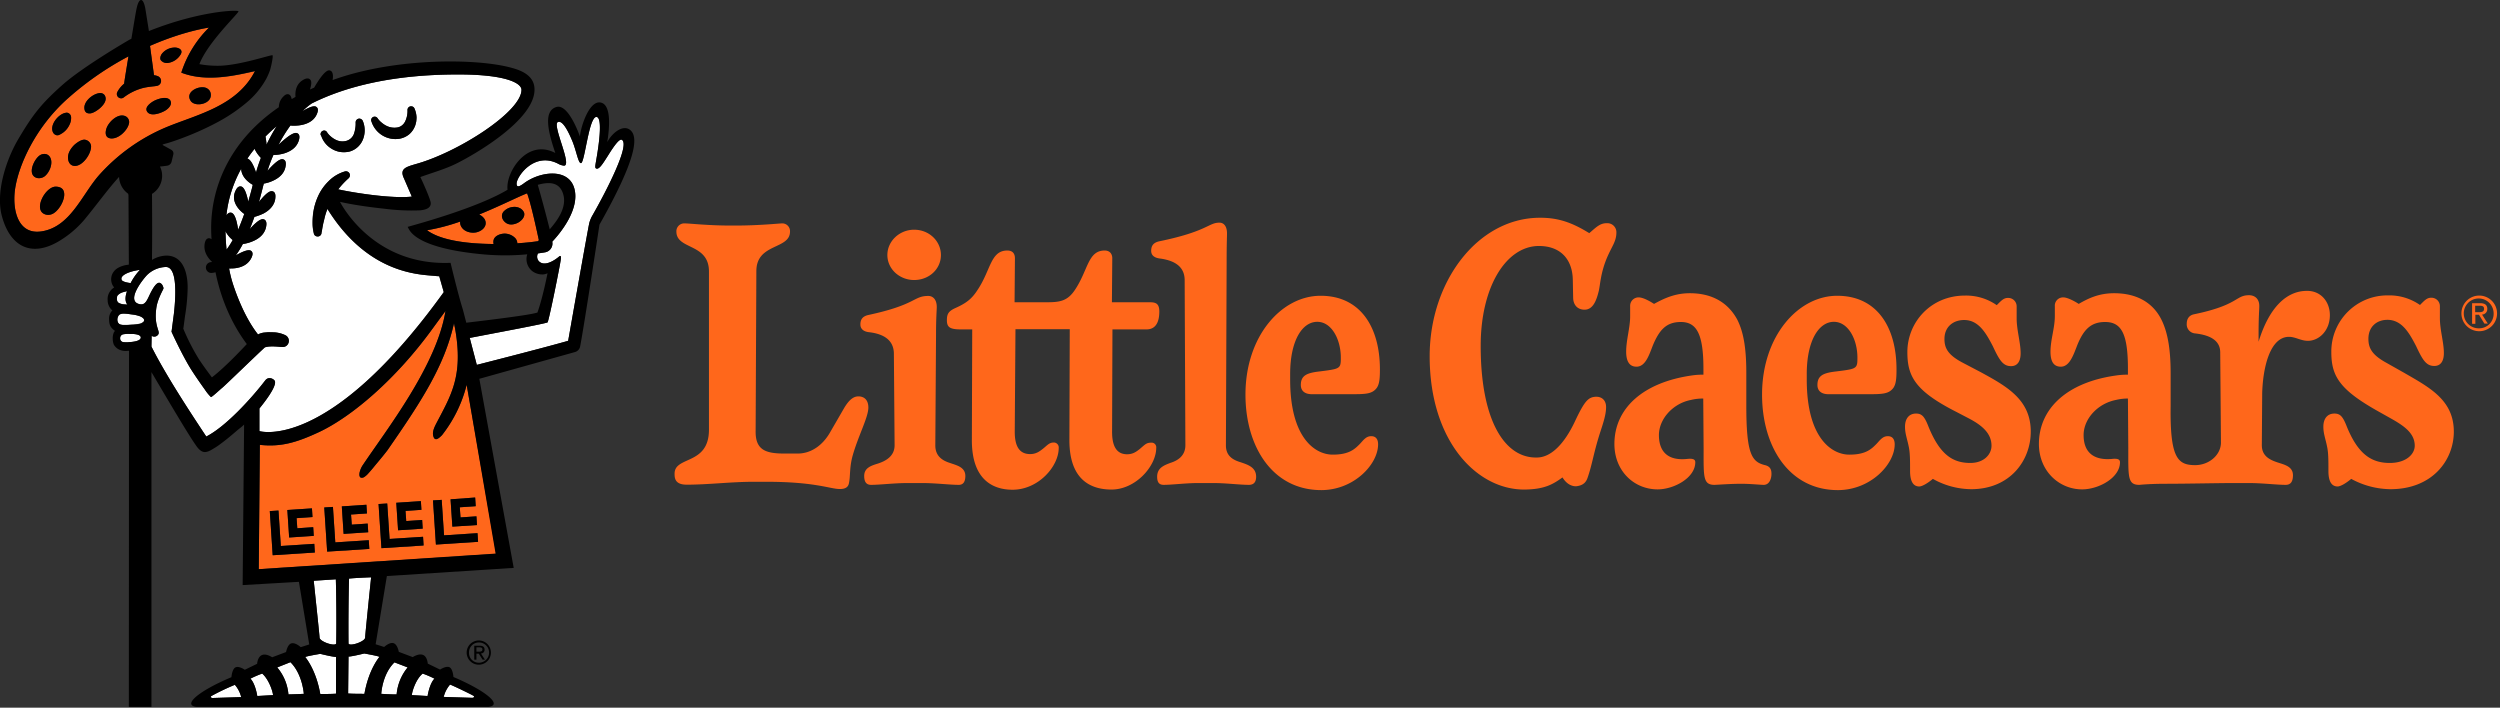 <?xml version="1.0" encoding="utf-8"?>
<svg viewBox="40.447 95.397 404.815 114.595" xmlns="http://www.w3.org/2000/svg">
  <rect x="40.447" y="95.397" width="404.815" height="114.595" fill="#333333" stroke="none"/>
  <defs>
    <clipPath id="a" transform="translate(.02 -.05)">
      <path fill="none" d="M372.8 120.4H1380V271H372.8z"/>
    </clipPath>
    <clipPath id="b" transform="translate(.02 -.05)">
      <path fill="none" d="M0 0h350.6v390.7H0z"/>
    </clipPath>
  </defs>
  <g clip-path="url(#a)" transform="matrix(0.293, 0, 0, 0.293, 40.441, 95.397)" style="">
    <path d="M1370.02 163.35a9.85 9.85 0 1 0 10 9.8 9.86 9.86 0 0 0-10-9.8m0 18.1a8.25 8.25 0 1 1 8.1-8.3 8 8 0 0 1-8.1 8.3m4.6-10.7c0-2.2-1.3-3.2-4-3.2h-4.4v11.4h1.8v-5h2l3 4.9h1.9l-3.2-5a3 3 0 0 0 2.9-3.1m-6.7 1.7v-3.5h2.4c2 0 2.5.6 2.5 1.7 0 1.3-.7 1.9-2.8 1.9h-2.1zm-728.9 75c0 10.3-11.5 23.1-24.7 23.1-12.1 0-23.3-5.9-23.3-27.3l.2-61.3h-30l-.4 56.7c0 8.3 2.8 12.3 8.5 12.3 3.2 0 5.1-1.4 6.9-2.8 2.8-2.2 3.6-3.6 6.3-3.6a2.73 2.73 0 0 1 2.6 3c0 10.3-11.3 23.1-25.5 23.1-11.3 0-22.5-5.9-22.5-27.3l.2-61.3h-6.1c-6.3 0-7.9-1.2-7.9-5.1 0-3.6 1-5.1 5.1-6.9 5.7-2.6 8.7-4.9 11.9-9.9 7.3-10.9 7.1-21.7 16.4-21.7 3 0 4.2 1.8 4.2 4.3l-.2 24.3h17.2c7.5 0 11.9-.4 16.2-6.9 7.3-10.9 7.1-21.7 16.4-21.7 2.6 0 4.2 1.6 4.2 4.3l-.2 24.3h21.1c3.2 0 5.1.8 5.1 5.1 0 3.8-.8 9.9-7.1 9.9h-18.8l-.2 56.7c0 8.3 2.8 12.3 8.3 12.3 3.2 0 5.1-1.4 7.1-3 2.8-2.4 3.6-3.4 6.1-3.4a2.56 2.56 0 0 1 2.9 2.8m55.2 16c0 2.6-1 4.5-4 4.5-4.9 0-12.7-1-19.8-1h-8.1c-6.9 0-14.6 1-19.2 1-2.8 0-3.6-1.8-3.6-4.5 0-4.9 3.8-6.3 7.5-7.7 3.8-1.2 8.1-3.8 8.1-9.7l-.4-91.7c-.2-5.1-3-10.1-13.8-11.5-3-.4-4.7-1.8-4.7-4.2s.8-4.5 4.5-5.3c26.7-5.5 27.1-10.3 33.2-10.3 2.6 0 4.2 2.2 4.2 5.9 0 2-.2 5.5-.2 15.4l-.4 101.8c0 5.5 3.4 7.9 8.1 9.3 3.8 1.3 8.6 2.7 8.6 8m-203.8-122.5c0-7.7 6.7-14 14.8-14 8.3 0 14.8 6.3 14.8 14s-6.5 13.8-14.8 13.8c-8.1 0-14.8-6.1-14.8-13.8m249.6 61.8c1-1 1-2.8 1-5.1 0-10.1-5.1-19.8-13-19.8-8.3 0-15 10.3-15 28.9v3c0 32.6 14 41.5 23.5 41.5 7.5 0 11.1-2 14.2-5.1 2.4-2.2 3.8-5.1 7.1-5.1 2.8 0 3.8 2 3.8 4.5 0 11.1-13.4 25.3-31.4 25.3-26.9 0-41.9-23.9-41.9-52.8 0-32.4 20-54.6 41.5-54.6 22.1 0 32.8 17.4 32.8 40.7 0 4.7-.2 8.1-1.8 10.3-2.6 3.4-6.3 3.4-14.8 3.4h-21c-3.6 0-6.1-1.6-6.1-5.1 0-5.3 3.4-6.7 10.5-7.5 7.3-.9 9.4-1.3 10.6-2.5m-260.1 22.4c0 5.5-5.5 15.4-8.7 26.7-1.8 6.5-1.2 11.3-2 15-.4 2.4-2 3.4-5.1 3.4-5.3 0-13.4-4-40.7-4h-6.9c-12.5 0-24.9 1.6-37 1.6-6.5 0-6.7-3.6-6.7-6.1 0-9.9 19-4.5 19-24.3v-87.4c0-15.8-18-11.9-18-22.1a4.35 4.35 0 0 1 4.2-4.5c3.4 0 12.8 1.2 25.7 1.2h3c13 0 24.1-1.2 25.7-1.2a4.29 4.29 0 0 1 4.2 4.5c0 10.1-18.6 6.3-18.6 21.9l-.4 88.2c-.2 10.5 5.3 12.6 15.8 12.6h7.5c7.3 0 13.6-4.5 17.6-11.3l8.1-14c3.2-5.3 5.7-6.3 7.9-6.3 4.2.1 5.4 3.3 5.4 6.1m53.6 37.9c0 2.6-.8 4.9-3.6 4.9-4.9 0-13-1-20.2-1h-8.1c-7.3 0-15.4 1-20.2 1-3 0-3.8-2.2-3.8-4.9 0-4.5 3.8-5.7 7.7-6.9 4.2-1.4 9.1-4 9.1-10.1l-.4-51c-.2-5.1-3-10.3-14-11.5-3-.4-4.5-2-4.5-4.2 0-2.4.8-4.5 4.5-5.3 26.5-5.7 24.7-10.5 33-10.5 2.8 0 4.7 2.2 4.7 6.1 0 2-.4 5.5-.4 15.4l-.4 61.1c0 5.7 3.6 8.3 8.1 9.7 3.7 1.3 8.5 2.3 8.5 7.2m588.8-24.5c0 15.8-11.3 31.8-33 31.8a43.82 43.82 0 0 1-21.1-5.7c-3.6 3-6.3 4.2-7.5 4.2-4 0-5.1-4-5.1-8.5 0-6.1 0-10.3-.8-13.8-.8-4-2-6.9-2-10.7 0-4.7 2.4-7.3 6.1-7.3 3 0 4.5 1.4 6.5 6.3 6.3 16 13.4 21 23.5 21 7.7 0 11.7-4.9 11.7-9.5 0-6.9-5.3-11.3-12.3-15l-6.9-3.6c-23.1-11.7-27.3-19.8-27.3-33.2 0-16.4 12.9-31.2 31.8-31.2a29.54 29.54 0 0 1 17.6 5.3c2.4-2.4 3.8-4 6.1-4a4.65 4.65 0 0 1 4.9 4.7v6.5c0 6.7 2.2 13.4 2.2 19.4 0 4.2-1.6 7.1-5.3 7.1-4.5 0-6.5-3.4-10.1-11.1-3.6-6.9-7.7-14.4-15.8-14.4-5.9 0-10.9 3.6-10.9 10.5 0 4.9 1.8 8.7 9.9 13l10.1 5.3c14.7 8 27.7 15.3 27.7 32.9m165.3-64.4c0 8.7-6.1 14.2-12.1 14.2-4 0-6.9-2.2-10.5-2.2-10.3 0-14.4 16.4-14.8 31.2l-.2 28.7c0 5.3 3.4 7.7 8.1 9.3 4 1.4 9.1 2.2 9.1 7.3 0 2.8-.8 5.3-4 5.3-4.9 0-13-1-20.4-1h-8.1c-8.3 0-26.5.4-37.4.4-5.5 0-10.9.2-15 .6-6.5 0-6.1-4.3-6.1-20.2l-.2-27.5a27.78 27.78 0 0 0-6.7.8c-10.1 2-17.8 10.5-17.8 19.4 0 9.3 5.3 14 15.4 13.2 3.4-.4 4.7.2 4.7 1.8 0 8.7-11.9 15-20.9 15-12.7 0-23.9-10.1-23.9-25.1 0-19.4 15.4-34.2 43.1-37.9a42.73 42.73 0 0 1 6.1-.4v-3.2c0-19.4-3.6-25.9-12.6-25.9-7.9 0-11.9 4.2-15.4 12.8-2.2 5.7-4.3 11.9-9.1 11.9-3.9 0-5.7-2.8-5.7-8.3 0-6.5 2.4-13.2 2.4-19.6v-5.5a4.56 4.56 0 0 1 4.7-4.9c1.8 0 5.1 1.4 8.5 3.6 5.5-3.2 11.3-5.9 19.6-5.9 12.6 0 21.3 5.3 25.9 14.2 4 7.7 5.3 18 5.3 30v18.2c-.4 28.9 4 32.6 13.6 32.6 7.5 0 14.2-5.5 14.2-12.5l-.4-49.8c0-4.7-2.8-9.3-14-10.5a5 5 0 0 1-4.5-5.3c0-2.4 1-4.7 4.2-5.3 24.5-5.1 22.7-10.5 30.2-10.5 3.4 0 5.7 2.2 5.7 5.9 0 2.2-.4 5.7-.4 15.6v4.2c6.1-19.8 16-28.1 26.7-28.1 7.7-.1 12.7 6 12.7 13.4m-469.3 17c0 41.9 13.6 62.1 31 61.7 8.5 0 15.8-8.7 21.1-20 5.5-11.7 7.5-13.4 11.7-13.6 3.6 0 5.5 2.4 5.5 5.7 0 4.2-1.6 8.9-3.4 14.4-3.6 11.3-4.2 17.2-6.9 24.9-1.2 3.4-3.8 4.2-6.3 4.5-2.2 0-5.1-1-7.5-4.9-5.5 4-10.1 6.5-20.6 6.7-26.5.4-52.8-26.5-52.8-73.7 0-40.9 26.1-75.9 60.1-76.5 11.1-.2 18.8 2.8 28.1 8.5 4-3.4 5.9-5.5 9.7-5.5a5 5 0 0 1 5.3 5.1c0 5.3-2.8 7.9-5.7 15.2-3 7.7-3.2 13.2-4 17-1.2 4.9-3 10.5-7.9 10.5-4 0-6.3-2.8-6.3-6.7l-.2-9.9c-.2-11.1-6.7-18.8-19.2-18.6-17.7.4-31.7 22.5-31.7 55.2m537.8 47.4c0 15.8-11.9 31.8-35 31.8a46.16 46.16 0 0 1-21.7-5.7c-3.6 3-6.3 4.2-7.5 4.2-4 0-5.1-4-5.1-8.5 0-6.1 0-10.3-.8-13.8-.8-4-2-6.9-2-10.7 0-4.7 2.4-7.3 6.1-7.3 3 0 4.5 1.4 6.5 6.3 6.3 16 13.8 21 24.1 21 9.1 0 13.8-4.9 13.8-9.5 0-6.7-5.5-10.7-12.3-14.6l-7.3-4.1c-22.1-12.3-26.5-19.8-26.5-33.2a31 31 0 0 1 31.4-31.2 29.54 29.54 0 0 1 17.6 5.3c2.4-2.4 3.8-4 6.1-4a4.65 4.65 0 0 1 4.9 4.7v6.5c0 6.7 2.2 13.4 2.2 19.4 0 4.2-1.6 7.1-5.3 7.1-4.5 0-6.5-3.4-10.1-11.1-3.6-6.9-7.7-14.4-15.8-14.4-5.7 0-10.5 3.6-10.5 10.5 0 4.9 1.8 8.7 9.5 13l10.1 5.7c14.4 8.3 27.6 15.2 27.6 32.6m-330.6-35.8c1-1 1-2.8 1-5.1 0-10.1-5.1-19.8-13-19.8-8.3 0-15 10.3-15 28.9v3c0 32.6 14 41.5 23.5 41.5 7.5 0 11.1-2 14.2-5.1 2.4-2.2 3.8-5.1 7.1-5.1 2.8 0 3.8 2 3.8 4.5 0 11.1-13.4 25.3-31.4 25.3-26.9 0-41.9-23.9-41.9-52.8 0-32.4 20-54.6 41.5-54.6 22.1 0 32.8 17.4 32.8 40.7 0 4.7-.2 8.1-1.8 10.3-2.6 3.4-6.3 3.4-14.8 3.4h-21c-3.6 0-6.1-1.6-6.1-5.1 0-5.3 3.4-6.7 10.5-7.5 7.4-.9 9.4-1.3 10.6-2.5m-46.5 59.1c0 2.8-1.2 6.1-4.3 6.1-1.4 0-7.7-.6-12.1-.6-5.7 0-11.1.4-15 .6-6.5 0-6.1-4.3-6.1-20.2l-.2-27.5a28.3 28.3 0 0 0-6.9.8c-10.1 2-17.6 10.7-17.6 19.4 0 9.3 5.1 14.2 15.4 13.2 3.4-.4 4.7.2 4.7 1.8 0 8.7-11.9 15-20.8 15-13 0-23.9-10.1-23.9-25.1 0-19.2 15.2-34 43.1-37.9a42.73 42.73 0 0 1 6.1-.4v-3.2c0-19.4-3.8-25.9-12.5-25.9-8.1 0-11.9 4.5-15.4 12.8-2.2 5.7-4.2 11.9-9.1 11.9-3.8 0-5.7-2.8-5.7-8.3 0-6.5 2.2-13.2 2.2-19.6v-5.5a4.66 4.66 0 0 1 4.7-4.9c2 0 5.1 1.4 8.5 3.6 5.5-3 11.5-5.9 19.8-5.9 12.7 0 21.2 5.5 26.1 14.4 4 7.7 5.1 17.8 5.1 29.8v18c0 26.7 3 31 10.3 32.8 3 .7 3.6 2.6 3.6 4.8" fill="#ff671b"/>
  </g>
  <g clip-path="url(#b)" transform="matrix(0.293, 0, 0, 0.293, 40.441, 95.397)" style="">
    <g clip-path="url(#b)">
      <path d="M143.02 314.55l.6-68.7c11.3 1.2 19.8-1 33-7.2 18.1-8.6 42.4-29.3 62.5-57.1l7.1-9.7c-4.8 30.1-32.5 65.5-45.5 84.9a11.75 11.75 0 0 0-2 4.6c-.1.8-.2 2.2.7 2.6a2.39 2.39 0 0 0 2-.4 11.5 11.5 0 0 0 2.3-2.1c.9-1 1.7-1.9 2.5-2.9 2.7-3.3 5.3-6.3 7.9-9.7 18.6-26.8 31.5-46.5 36.8-70.2.2.8.3 1.6.5 2.4 4.9 26.7-2.2 37.5-10.4 53.2-1 2-2.1 4.3-1.6 6.5.7 2.9 2.3 2.4 4.9-.3a74.41 74.41 0 0 0 13.6-27.8l16.3 93.4zm90.6-22.4l-.3-4.8-8.8.6-.4-5.6 8.8-.6-.3-4.8-13.6.9 1 15.2zm-18.3 5.7l-1.3-19.6-4.8.3 1.6 24.4 23.3-1.5-.3-4.8zm28.8-21.6l-4.8.3 1.6 24.4 23.3-1.5-.3-4.8-18.5 1.2zm5.9 14.8l13.6-.9-.3-4.8-8.8.6-.4-5.6 8.8-.6-.3-4.8-13.6 1zm-46.5 3.1l-.3-4.8-8.8.6-.4-5.6 8.8-.6-.3-4.8-13.6.9 1 15.2zm-48.3 7.6l-1.3-19.6-4.8.3 1.6 24.4 23.3-1.5-.3-4.8zm18.2-5.6l-.3-4.8-8.8.6-.4-5.6 8.8-.6-.3-4.8-13.6.9 1 15.2zm11.9 3.6l-1.3-19.6-4.8.3 1.6 24.4 23.3-1.5-.3-4.8zm100.6-165.3a4.34 4.34 0 0 0-1.3-3 8.27 8.27 0 0 0-4.9-2.3c-2.6-.3-6.7 1-7 4a4.73 4.73 0 0 0 .1 1.7c-13.5-.1-28.8-1.7-36.8-7.6a112.75 112.75 0 0 0 18.3-4.8 4.83 4.83 0 0 0 .8 3.1c1.6 2.5 5.1 3.4 7.9 2.9 2.2-.4 4.7-1.9 5.3-4.2a4.21 4.21 0 0 0-.9-3.7 7.27 7.27 0 0 0-2.6-2c12-4.9 22.4-10.2 26.5-11.7 2.1 5.4 5.5 21.3 6.4 25.4a.81.81 0 0 1-.8 1.1c-2 .3-6 .8-11 1.1m1.8-19.2a6.63 6.63 0 0 0-3.9-.9 8.15 8.15 0 0 0-5.1 2.2c-2.2 2-1.4 5 .9 6.6 1.9 1.4 4.5 1 6.5 0s4.3-3.3 3.5-5.7a5.1 5.1 0 0 0-1.9-2.2m-173.7-66.6c-3.8-1.7-11.6 1.9-8.9 6.7a4.61 4.61 0 0 0 3.5 2.2c2.5.4 5.8-.5 7.3-2.7a4.36 4.36 0 0 0-.2-5 5.91 5.91 0 0 0-1.7-1.2m-29.4 7.4c-1.8 1.1-5 3.5-3.1 5.9s6.6.8 8.8-.3c1.9-.8 5-3.3 4-5.7a2.37 2.37 0 0 0-1.1-1.3c-2.3-1.3-6.8.3-8.6 1.4m11.7-29.7a9.18 9.18 0 0 0-6.8 3.4c-.9 1.2-1.2 2.8-.6 3.6a4.32 4.32 0 0 0 4.1 1.4 9.74 9.74 0 0 0 6.6-4.4c2.1-3-1.2-4.2-3.3-4m-37.3 44.2c-.9 2.3-1.1 5.4 1.9 5.9 4.3.7 9.3-4.1 10.3-7.9a3.59 3.59 0 0 0-2.3-4.5c-3.9-1.3-8.6 3.2-9.9 6.5m-11.5 6.8c-2-.8-5.2 1.6-6.5 2.8-1.9 1.9-3.6 4.5-3.4 7.3.1 2 1.1 3.9 3.2 4.2 4.8.7 10-7.1 9.5-11.2a3.92 3.92 0 0 0-2.8-3.1m-9.8-14.9a2.2 2.2 0 0 0-1.4-.1c-4 .6-9.2 6.9-6.9 11a2.89 2.89 0 0 0 2 1.4 2.54 2.54 0 0 0 1.7-.4 11.13 11.13 0 0 0 5.3-5.4 8.43 8.43 0 0 0 .9-4 2.58 2.58 0 0 0-1.6-2.5m-12 22.8a4.46 4.46 0 0 0-3.7.6c-3.2 2.1-7.3 10.8-1.6 12.5a5.19 5.19 0 0 0 4.5-1.1c2.5-2.1 4.4-6.7 3-9.9a.35.35 0 0 0-.1-.2 3.88 3.88 0 0 0-2.1-1.9m32-32.8a3 3 0 0 0-2.7-1c-3.8.4-9.1 4.8-8.3 8.9a2.65 2.65 0 0 0 1.2 2 3.85 3.85 0 0 0 2.6.2c2.5-.6 7.8-4.4 7.9-7.9a3.6 3.6 0 0 0-.7-2.2m-26.7 50.7c-6-.3-13.4 13.7-5.4 15.5a5.36 5.36 0 0 0 2.8-.2c3.8-1.2 8.1-8.4 6.9-12.5-.4-1.6-1.8-2.7-4.3-2.8m110-63.8c-10 19.5-32.1 24-49.2 31.1a103.42 103.42 0 0 0-37.1 26.4c-9.4 10.7-15.8 28.5-31.6 31-13 2.1-16.2-11.4-14.9-22.4 1.7-13.6 11.3-35.3 29.8-51.5a169.43 169.43 0 0 1 33-22.8c-1.1 6.7-2.1 12.7-2.4 15.1a15 15 0 0 0-3.8 4.7 2.32 2.32 0 0 0 .4 2.6 2.38 2.38 0 0 0 2.9.5 30.33 30.33 0 0 1 10.5-5.3c3.3-.9 6.9-1 8.1-1.3a2.76 2.76 0 0 0 2.3-2.4 2.86 2.86 0 0 0-1.9-3 8.3 8.3 0 0 0-2-.5l-2.2-16.2c18.9-8.3 32.6-10.1 32.6-10.1a60.87 60.87 0 0 0-15.3 24.9c14 5.5 30.2 1.5 40.8-.8" fill="#ff671b"/>
    </g>
    <g clip-path="url(#b)">
      <path d="M117.52 385.75c-.8 0-1.4-.6-.7-1.1a132.46 132.46 0 0 1 13-6.2 16.45 16.45 0 0 1 3.5 6.8l-15.8.5m131.2-7.4c.1-.2 11.8 5.4 13 6.2.7.5.1 1.1-.7 1.1l-15.8-.5a16.45 16.45 0 0 1 3.5-6.8m-95.8-308.6a95.41 95.41 0 0 0-5.6 10.2 33 33 0 0 0-.6-4.5c1.9-1.9 3.9-3.8 6.2-5.7m-12.2 12.5a17.14 17.14 0 0 0 3.5 5 76.84 76.84 0 0 0-2.7 8.1c-1.9-5.7-3.6-7.4-4.8-7.7a62.46 62.46 0 0 1 4-5.4m-7.4 11c.1 4.1 3.4 7.2 6.4 8.9-.8 3.4-1.7 6.4-2.5 9.3-1.3-6.4-2.8-8.2-4-8.4s-2.1.5-2.9 2.1c-2.9 5.6 1.2 10.6 4.7 13.1-1.2 3.3-2.3 6.2-3.4 8.7-1-7.1-2.5-9.1-3.8-9.4q-1.5-.3-2.7 1.5a68.35 68.35 0 0 1 8.2-25.8m-8.2 43.5c-.3-3-.4-6-.5-9a15.08 15.08 0 0 0 4 4.9 44.78 44.78 0 0 1-3.4 5.3c0-.4-.1-.8-.1-1.2m-52.9 19.7c-.7-.1-3.5-.4-4.7-1.4-.6-.4-.4-1.6 0-2.1 1.6-2.2 7-3.5 9.9-3.8a29.33 29.33 0 0 0-5.2 7.3m-2 4.5a12.91 12.91 0 0 0-2.1.5 6.5 6.5 0 0 0-2.9 1.6 2 2 0 0 0-.5.9 4.89 4.89 0 0 0-.1 1.3 4.15 4.15 0 0 0 .3 1.3 2 2 0 0 0 .6.7 6.66 6.66 0 0 0 3 .9 11.48 11.48 0 0 0 1.9.1c-1.6-1.9-1-4.9-.2-7.3m1.5 28.1a15 15 0 0 1-3.7 0 2 2 0 0 1-1.6-2.1 2.1 2.1 0 0 1 1.7-2.2 16.92 16.92 0 0 1 3.7-.2s6-.3 6 2-6.1 2.5-6.1 2.5m7.9-12.2a1.25 1.25 0 0 0-.6-1.1 5.26 5.26 0 0 0-2-1.1 19.73 19.73 0 0 0-2.6-.7 6.75 6.75 0 0 0-1.4-.2l-1.5-.2-2.9-.3c-1.4-.1-2.7 0-3.4 1.4s-.7 3.9 1.1 4.6a7.55 7.55 0 0 0 2.3.3c.9 0 1.9 0 2.9-.1l1.6-.1a7.57 7.57 0 0 0 1.5-.1 20.24 20.24 0 0 0 2.6-.4 3.8 3.8 0 0 0 1.8-.9c.5-.2.6-.5.6-1.1m62.6 207.8c-.4-2.3-1.5-7.2-3.8-9.6a56.6 56.6 0 0 1 6.5-2.8c3.5 3 5.8 9.5 6 11.9zm17.2-.9a26.53 26.53 0 0 0-6.2-14.9l7.3-2.9c6.7 6.6 7.4 17.5 7.4 17.5s-6.2.3-8.5.3m26.4-.4c-2.1.2-7.3.2-8.8.2-2.4-13.7-8.3-20.4-8.3-20.4-.1-.4 8.3-1.8 8.3-1.8s6.8 1.7 8.7 1.7v20.3zm0-27.7c-.7 1.8-9.2-1.1-9.2-3.3 0-1.4-3.1-29.8-3.2-31.4l12.2-.8c.3 10.3.4 25.3.2 35.5m47.8 16.6a56.6 56.6 0 0 1 6.5 2.8c-2.3 2.4-3.4 7.3-3.8 9.6l-8.7-.5c.2-2.4 2.4-9 6-11.9m-15.6-6.2l7.3 2.8a27 27 0 0 0-6.1 14.9c-2.3.1-8.5-.3-8.5-.3s.5-10.8 7.3-17.4m-8.3-3s-5.9 6.7-8.3 20.4c-1.5 0-6.9 0-9-.2l.2-20.4c1.9 0 8.7-1.7 8.7-1.7s8.5 1.5 8.4 1.9m-16.8-43.3c2.9-.3 9.2-.6 12.2-.7 0 0-3.3 31.8-3.3 33.3 0 2.2-8.5 5.1-9.2 3.3-.1-10.3 0-25.6.3-35.9m134.7-201a17.23 17.23 0 0 0-1.9 4.4c-.8 3.3-11.7 65.2-11.7 65.2s-10.1 3-50.5 13.3l-3.9-14.9c14-2.7 42.4-8 43-8.6s5-21.9 6.9-32.2c.3-1.9 1.2-5.7-.6-4.1-2.7 2.3-8.2 5.7-11.2 2.4a3.81 3.81 0 0 1-.4-4.2q2.1-.3 3.9-.6a4.94 4.94 0 0 0 4-5.9c4.2-4.4 15.4-17.9 12.2-29.4s-19-9.5-27.9-2.8c-3.1 2.3-3.5 1.6-3.8 1.2a2.54 2.54 0 0 1-.2-1.2c.2-4 9.8-17.6 22.9-10.9a8.06 8.06 0 0 0 3.3 1.1c4.7 0-6.7-22.6-3.4-24.1 2.5-1.1 5.6 4.6 8.2 11 2.2 5.6 3.1 11.8 4.6 11.7 2.1-.2 4.4-26.4 8.7-25.5 4 .9-.1 22.6-.5 25s-.5 3.3.3 3.5c1.6.6 3.8-3.1 6.3-7 3.6-5.8 6.6-9.9 7.9-8.8 4.3 3.1-8.7 28.2-16.2 41.4m-150.1-43.8a13 13 0 0 0 5.7 7.2 12.77 12.77 0 0 0 4.7 1.8 13.6 13.6 0 0 0 5.3-.2 11.09 11.09 0 0 0 4.8-2.8 11.33 11.33 0 0 0 2.8-4.5 13.49 13.49 0 0 0-.1-9.1l-.1-.4a2.17 2.17 0 0 0-2-1.4 2.09 2.09 0 0 0-2 2.1 17.07 17.07 0 0 1-1 6.5 6.26 6.26 0 0 1-4.1 3.7 8.18 8.18 0 0 1-5.9-.6 12.71 12.71 0 0 1-2.7-1.8 10.67 10.67 0 0 1-2.2-2.5 1.76 1.76 0 0 0-2.1-.7 2 2 0 0 0-1.3 2.4zm-63.5 166.3c-9.3-14-22.7-34.5-30.3-49.7v-.6l.1-5.4c.1.1.2.1.3.2a2.59 2.59 0 0 0 3.4-1c1.1-1.9-2.5-4.5-1.1-14.6.7-5 3.9-10.3 3.9-10.6a1.41 1.41 0 0 0-.1-.9 5.17 5.17 0 0 0-.6-1.3 2.34 2.34 0 0 0-.7-.7c-.9-.7-2.3-1-5.3 4.5-2.3 4.3-3 8.1-7 6.8-6.8-2.1 2.4-13.6 4.6-15.9a15.53 15.53 0 0 1 10.5-4.5c6.4 0 5.5 16.3 4.4 25.9-.2 1.6-1.3 9.9-1.3 9.9s5.3 11.7 10.2 19.8c1.5 2.5 5.3 8.1 8.2 12.1a24.68 24.68 0 0 0 3.4 4.2c.8-.2 4.8-4 6.4-5.3 2-1.7 19.5-18.7 23.4-22.2.2-.1.6-.1.8-.2s.7-.1 1.1-.2a20.08 20.08 0 0 1 2.5-.1c1.7 0 3.3.2 4.8.3h.4a3.3 3.3 0 0 0 3.3-1.9 3.47 3.47 0 0 0-1.6-4.6 16.43 16.43 0 0 0-6.7-1.6c-1.2 0-2.3-.1-3.5 0-.6.1-1.3.1-2 .2a12.88 12.88 0 0 0-2.1.6c-.3.1-.5.3-.8.4-8.7-11-13.8-27.5-14.5-30-.6-2.1-1.1-4.3-1.5-6.5h.7a20.93 20.93 0 0 0 2.4-.1c4.7-.5 7.9-2.7 9.4-6.1.7-1.6.6-2.7-.2-3.4-.5-.4-1.8-1.5-8.6 2.4a49.56 49.56 0 0 0 3.9-6.3 21.23 21.23 0 0 0 5.9-1.7c4.3-1.9 6.7-4.9 7.1-8.7.2-1.7-.3-2.8-1.3-3.2-.6-.2-2.3-.9-7.9 5.4.9-2.1 1.7-4.3 2.6-6.8a28.31 28.31 0 0 0 5.1-1.9c4.1-2.2 6.4-5.4 6.5-9.1.1-1.7-.4-2.8-1.5-3.1-.7-.2-2.4-.7-7.6 5.9.8-2.8 1.6-5.9 2.4-9.1.1-.4.2-.7.3-1.1a18.63 18.63 0 0 0 4.9-1.5c4.3-1.9 6.8-4.8 7.2-8.6.2-1.7-.2-2.8-1.2-3.2-.7-.3-2.5-1-8.9 6.3a81.14 81.14 0 0 1 3.3-8.8 21.75 21.75 0 0 0 6-.9c4.5-1.4 7.3-4 8.2-7.7.4-1.7.1-2.8-.8-3.3-.7-.4-2.5-1.4-10.6 6.3a83.44 83.44 0 0 1 6.6-10.7 13.47 13.47 0 0 0 2.2.1 22.56 22.56 0 0 0 3.5-.3c4.6-.8 7.8-3 9.1-6.6.6-1.6.5-2.8-.4-3.4-.5-.4-1.8-1.3-7.7 2.3a34.88 34.88 0 0 1 5.1-4.3c19.2-9.6 45.3-15.9 80.1-16 27.2-.1 35.8 4.8 35.8 8.5 0 12.2-35.5 34.8-58.7 41.1-4.9 1.5-8.8 2.4-6.3 7.7l4.4 10.2c-10.3 1.2-30.6-1.8-40.7-4a46.37 46.37 0 0 1 5.7-6.1l.1-.1a2.26 2.26 0 0 0 .6-2.2 2.19 2.19 0 0 0-2.7-1.5 20.57 20.57 0 0 0-4.8 2.1 19.93 19.93 0 0 0-4.2 3.3 27.13 27.13 0 0 0-6 8.7 35.34 35.34 0 0 0-2.7 10 43.49 43.49 0 0 0-.2 5.1 23.14 23.14 0 0 0 .7 5.1 2 2 0 0 0 1.7 1.6 2.09 2.09 0 0 0 2.5-1.7v-.2c.3-1.4.5-2.9.8-4.4s.7-2.9 1-4.3a35.33 35.33 0 0 1 1.5-4.6c23.2 37.4 53.2 36.2 60 37.1.1 0 1 .1 1.8.1l2.5 8.8c-63.8 88.6-101.9 76.8-101.9 76.8v-12.5c1.6-2 10.2-12.5 8.4-15.4-.6-.9-3.2-2.5-5.1-.2-7.6 10-21.8 25.6-32.6 31.1m91.3-174.1a13.91 13.91 0 0 0 15.6 9.5 11.77 11.77 0 0 0 5.2-2.4 11.36 11.36 0 0 0 3.2-4.5 5.64 5.64 0 0 0 .4-1.2l.3-1.2a19.42 19.42 0 0 0 .2-2.4 12.32 12.32 0 0 0-.9-4.4l-.2-.5a2 2 0 0 0-1.9-1.3 2 2 0 0 0-2 2 13.36 13.36 0 0 1-1.3 6.4 6.46 6.46 0 0 1-1.8 2.2 5.65 5.65 0 0 1-2.5 1.1 9.88 9.88 0 0 1-6-.9 12.71 12.71 0 0 1-2.7-1.8 11 11 0 0 1-2.3-2.5 1.93 1.93 0 0 0-3.4 1.7z" fill="#fff"/>
    </g>
    <g clip-path="url(#b)">
      <path d="M108.52 57.55c2.5.4 5.8-.5 7.3-2.7a4.36 4.36 0 0 0-.2-5 4.43 4.43 0 0 0-1.5-1.2c-3.8-1.7-11.6 1.9-8.9 6.7.5 1.3 1.9 1.9 3.3 2.2m125.1 234.6l-.3-4.8-8.8.6-.4-5.6 8.8-.6-.3-4.8-13.6.9 1 15.2zM27.92 87.35a.35.35 0 0 0-.1-.2 3.57 3.57 0 0 0-2.1-1.9 4.46 4.46 0 0 0-3.7.6c-3.2 2.1-7.3 10.8-1.6 12.5a5.19 5.19 0 0 0 4.5-1.1c2.5-2.2 4.4-6.8 3-9.9m187.4 210.5l-1.3-19.6-4.8.3 1.6 24.4 23.3-1.5-.3-4.8zm28.8-21.6l-4.8.3 1.6 24.4 23.3-1.5-.3-4.8-18.5 1.2zm103.6-204.8c-4-2.4-9.6 2.3-12.1 7.1 1.4-8.7 2.2-20.8-3.7-21.9-6.3-1.2-11 13.5-11.4 18.8 0 0-6.3-18.5-13.1-16.3s-5 12.3-.5 25.4c-15.9-8.3-27.6 11.1-26.4 20.3-5.7 3.5-20.6 10.9-54.4 20.3a4.5 4.5 0 0 1-.8.2 5.44 5.44 0 0 0 .4.8c.9 1.6 4.6 11.2 42.2 14.5a131.67 131.67 0 0 0 23.5-.1 8 8 0 0 0-.4 3.4 8.45 8.45 0 0 0 3.3 6 9.29 9.29 0 0 0 6.1 1.7 7.49 7.49 0 0 0 1.6-.4 1.69 1.69 0 0 0 .6-.3s-2.6 13.5-5.6 21.8c-1.8.4-3 1.3-39.3 5.6l-1.9-7.3c-2.4-7.4-6.8-25.8-6.8-25.8-43.5 1.8-61-33.6-61.1-33.7.5.1 8.5 2.1 24.5 3.8a116.5 116.5 0 0 0 19.6.9c2.6-.2 6.5-1 6-4.4-.3-2.2-4.5-11.6-5.7-14 6.6-2.4 13.5-4.3 19.8-7.4 11.1-5.5 43.4-24.4 43.3-41 0-7.5-6.9-10.4-12.4-11.9-18.7-5.3-63.1-5.8-97.2 6-.7.2-1.4.5-2 .7a9.74 9.74 0 0 0 .2-2.4c-.1-1.7-.7-2.7-1.7-2.9-.7-.2-2.8-.6-8.7 9.5-.8.3-1.5.7-2.3 1 1.1-3.3.8-4.9.1-5.5-.8-.8-2-.8-3.5 0-4 2.1-4.9 6-4.6 9.6l-2.1 1.2c-.3-1.5-.8-2.2-1.4-2.5q-1.5-.75-3.3 1.2a8.26 8.26 0 0 0-2.4 5.8c-28.6 19.6-37.5 46-37.4 67 0 2.1.1 4.1.2 6a2.19 2.19 0 0 0-1.5-.6c-1.1.1-1.8.9-2.2 2.6-.8 3.7.6 7.3 4 10.5a1 1 0 0 1-.4.1 3 3 0 0 0-3 2.8 3 3 0 0 0 2.8 3.2h.2a9.79 9.79 0 0 0 2.3-.4c4.1 20.3 12.6 33.4 17.3 39.7-.4.4-11.5 12.5-19.3 18.4-3-4-5.3-7.2-7.2-10.1a121.8 121.8 0 0 1-8.6-16.8c.1-.4.6-4.4 1-7.3a104.45 104.45 0 0 0 1.4-14.9c0-1.1.7-18.2-11.8-18.2a16.08 16.08 0 0 0-7.9 2.4v-2.6c.2-10.9 0-33.9 0-33.9a11.71 11.71 0 0 0 5.6-10 11 11 0 0 0-1.2-5.1c1-.1 2.8-.3 4.1-.5a2.91 2.91 0 0 0 2.3-2.1l1-4.1a2.35 2.35 0 0 0-1.2-2.6l-4.7-2.6v-.3c1.2-.4 2.6-.7 3.8-1.1 4.1-1.3 8.1-2.8 12-4.4a155.48 155.48 0 0 0 15.4-7.3 91.47 91.47 0 0 0 15.1-10.3 45.5 45.5 0 0 0 11-13.3 37.6 37.6 0 0 0 2-4.6c.6-1.8 1.9-7.8 1.4-8.3s-18.5 5.8-30.2 5.8a55 55 0 0 1-10.2-.9c4.6-12.1 21.9-28.3 21.6-29.2s-21.3-.3-49.5 10.9l-2-12.5c-1.2-6.3-3.5-6.1-4.8 0-.5 2.2-1.6 9.1-2.9 16.8-.3.1-.6.3-.9.4-1.9 1.1-25.6 14.9-37 24.9-11.7 10.4-16.4 16.3-24.4 29.8-6.8 11.4-12.9 29.7-9.2 43.1 4.8 17.3 16.6 22 30.5 14.2a55.82 55.82 0 0 0 15-12.4c6.8-8.2 12.6-16.4 19.2-23.7a12 12 0 0 0 5 9.3 3 3 0 0 1 .2 1l.2 36.8v1.4c-.2 0-.5.1-.7.1a14.37 14.37 0 0 0-5.1 1.6 8 8 0 0 0-2.5 2.1 6.86 6.86 0 0 0-1.4 3.4 5.44 5.44 0 0 0 0 1.8 6.69 6.69 0 0 0 .5 1.9 6.19 6.19 0 0 0 1.1 1.7 11.32 11.32 0 0 0-1.3 1 8.12 8.12 0 0 0-1.9 2.9 7.25 7.25 0 0 0-.4 3.2 7 7 0 0 0 .7 3.1 6.67 6.67 0 0 0 1.9 2.5l-.2.2a6.53 6.53 0 0 0-1.6 4.8c0 2.6.6 4.3 2.7 5.9a2.18 2.18 0 0 1 .5.4l-.6.9a8.27 8.27 0 0 0-.6 3.3 9 9 0 0 0 .6 3.4 6.7 6.7 0 0 0 3.3 2.9 8.74 8.74 0 0 0 3.4.6c.6 0 1.1-.1 1.7-.1v1.1l-.1 195.9h12.5v-185.2c7.8 13.2 20.2 34.3 24.4 40.2 1 1.5 2.5 3.5 4.4 3.9s4-.9 5.6-1.9a35.06 35.06 0 0 0 4-2.7c2.9-2.1 5.6-4.4 8.3-6.7.9-.8 1.8-1.5 2.8-2.3.2-.1 1.7-1.5 1.7-1.5l-.8 88.7 31.1-1.8 5.7 34.6-4.7 1.5s-2.9-2.7-5.1-2.1h-.1c-2.2.7-2.9 4.8-2.9 4.8l-7.7 2.9s-3.3-2.3-5.7-1.2-2.6 4.8-2.6 4.8l-6.8 3.3s-3.3-2.3-5.2-1.3-2.2 5.4-2.2 5.4c-19.3 8.1-28.5 16.5-17.5 16.5h157.7c11.1 0 1.8-8.4-17.5-16.6 0 0-.3-4.5-2.2-5.4s-5.2 1.3-5.2 1.3l-6.8-3.3s-.2-3.8-2.6-4.8-5.7 1.2-5.7 1.2l-7.7-2.9s-.7-4.1-2.9-4.8-5.2 2.1-5.2 2.1l-4.7-1.5 6.2-37.7 70.1-4.5-19-104.5 52.9-14.8a4.05 4.05 0 0 0 2.8-3c2.4-12.5 10.7-67.4 10.7-67.4 20.7-36.7 22-49.3 16.4-52.7m-230.2 314.3c-.8 0-1.4-.6-.7-1.1a132.46 132.46 0 0 1 13-6.2 16.45 16.45 0 0 1 3.5 6.8l-15.8.5m131.2-7.4c.1-.2 11.8 5.4 13 6.2.7.5.1 1.1-.7 1.1l-15.8-.5a16.45 16.45 0 0 1 3.5-6.8m37.2-243.9a4.34 4.34 0 0 0-1.3-3 8.27 8.27 0 0 0-4.9-2.3c-2.6-.3-6.7 1-7 4a4.73 4.73 0 0 0 .1 1.7c-13.5-.1-28.8-1.7-36.8-7.6a112.75 112.75 0 0 0 18.3-4.8 4.83 4.83 0 0 0 .8 3.1c1.6 2.5 5.1 3.4 7.9 2.9 2.2-.4 4.7-1.9 5.3-4.2a4.21 4.21 0 0 0-.9-3.7 7.27 7.27 0 0 0-2.6-2c12-4.9 22.4-10.2 26.5-11.7 2.1 5.4 5.5 21.3 6.4 25.4a.81.81 0 0 1-.8 1.1c-2 .3-6 .8-11 1.1m11.3-32.3c5.3-1.5 11.2-1.9 13.6 3.9 3.5 8.3-3.6 16.7-7 20.7-2.2-8.9-5.2-19.8-6.6-24.6m-144.3-32.4a95.41 95.41 0 0 0-5.6 10.2 33 33 0 0 0-.6-4.5c1.9-1.9 3.9-3.8 6.2-5.7m-12.2 12.5a17.14 17.14 0 0 0 3.5 5 76.84 76.84 0 0 0-2.7 8.1c-1.9-5.7-3.6-7.4-4.8-7.7a62.46 62.46 0 0 1 4-5.4m-7.4 11c.1 4.1 3.4 7.2 6.4 8.9-.8 3.4-1.7 6.4-2.5 9.3-1.3-6.4-2.8-8.2-4-8.4s-2.1.5-2.9 2.1c-2.9 5.6 1.2 10.6 4.7 13.1-1.2 3.3-2.3 6.2-3.4 8.7-1-7.1-2.5-9.1-3.8-9.4q-1.5-.3-2.7 1.5a68.35 68.35 0 0 1 8.2-25.8m-8.2 43.5c-.3-3-.4-6-.5-9a15.08 15.08 0 0 0 4 4.9 44.78 44.78 0 0 1-3.4 5.3c0-.4-.1-.8-.1-1.2m-70.4-39.9c-9.4 10.7-15.8 28.5-31.6 31-13 2.1-16.2-11.4-14.9-22.4 1.7-13.6 11.3-35.3 29.8-51.5a169.43 169.43 0 0 1 33-22.8c-1.1 6.7-2.1 12.7-2.4 15.1a15 15 0 0 0-3.8 4.7 2.32 2.32 0 0 0 .4 2.6 2.38 2.38 0 0 0 2.9.5 30.33 30.33 0 0 1 10.5-5.3c3.3-.9 6.9-1 8.1-1.3a2.76 2.76 0 0 0 2.3-2.4 2.86 2.86 0 0 0-1.9-3 8.3 8.3 0 0 0-2-.5l-2.2-16.2c18.9-8.3 32.6-10.1 32.6-10.1a60.87 60.87 0 0 0-15.3 24.9c13.9 5.4 30.1 1.5 40.7-.9-10 19.5-32.1 24-49.2 31.1a103.32 103.32 0 0 0-37 26.5m12.7 56.1c1.6-2.2 7-3.5 9.9-3.8a34.11 34.11 0 0 0-5.1 7.3c-.7-.1-3.5-.4-4.7-1.4a1.66 1.66 0 0 1-.1-2.1m-2.7 11a1.62 1.62 0 0 1 .5-.9 6.5 6.5 0 0 1 2.9-1.6 16 16 0 0 1 2.1-.5c-.9 2.4-1.4 5.4.2 7.4-.6 0-1.3-.1-1.9-.1a6.66 6.66 0 0 1-3-.9 1.34 1.34 0 0 1-.6-.7 2.27 2.27 0 0 1-.3-1.3c0-.6.1-1 .1-1.4m7 25.1a15 15 0 0 1-3.7 0 2 2 0 0 1-1.6-2.1 2.1 2.1 0 0 1 1.7-2.2 16.92 16.92 0 0 1 3.7-.2s6-.3 6 2-6.1 2.5-6.1 2.5m7.5-11a4.28 4.28 0 0 1-1.8.9 20.24 20.24 0 0 1-2.6.4c-.5 0-.9.1-1.5.1l-1.6.1c-1 .1-2 .1-2.9.1a7.12 7.12 0 0 1-2.3-.3c-1.8-.7-1.9-3.1-1.1-4.6.7-1.3 2-1.4 3.4-1.4a15 15 0 0 1 2.9.3l1.5.2c.5.1 1 .1 1.4.2a19.73 19.73 0 0 1 2.6.7 5.6 5.6 0 0 1 1.9 1.1 2 2 0 0 1 .6 1.1 1.88 1.88 0 0 1-.5 1.1m34.8 63.2c-9.3-14-22.7-34.5-30.3-49.7v-.6l.1-5.4c.1.1.2.1.3.2a2.59 2.59 0 0 0 3.4-1c1.1-1.9-2.5-4.5-1.1-14.6.7-5 3.9-10.3 3.9-10.6a1.41 1.41 0 0 0-.1-.9 5.17 5.17 0 0 0-.6-1.3 2.34 2.34 0 0 0-.7-.7c-.9-.7-2.4-1-5.3 4.5-2.3 4.3-3 8.1-7 6.8-6.8-2.1 2.4-13.6 4.6-15.9a15.53 15.53 0 0 1 10.5-4.5c6.4 0 5.5 16.3 4.4 25.9-.2 1.6-1.3 9.9-1.3 9.9s5.3 11.7 10.2 19.8c1.5 2.5 5.3 8.1 8.2 12.1a24.68 24.68 0 0 0 3.4 4.2c.8-.2 4.8-4 6.4-5.3 2-1.7 19.5-18.7 23.4-22.2.2-.1.6-.1.8-.2s.7-.1 1.1-.2a20.08 20.08 0 0 1 2.5-.1c1.7 0 3.3.2 4.8.3h.4a3.3 3.3 0 0 0 3.3-1.9 3.47 3.47 0 0 0-1.6-4.6 16.43 16.43 0 0 0-6.7-1.6c-1.2 0-2.3-.1-3.5 0-.6.1-1.3.1-2 .2a12.88 12.88 0 0 0-2.1.6c-.3.1-.5.3-.8.4-8.7-11-13.8-27.5-14.5-30-.6-2.1-1.1-4.3-1.5-6.5h.7a20.93 20.93 0 0 0 2.4-.1c4.7-.5 7.9-2.7 9.4-6.1.7-1.6.6-2.7-.2-3.4-.5-.4-1.8-1.5-8.6 2.4a49.56 49.56 0 0 0 3.9-6.3 21.23 21.23 0 0 0 5.9-1.7c4.3-1.9 6.7-4.9 7.1-8.7.2-1.7-.3-2.8-1.3-3.2-.6-.2-2.3-.9-7.9 5.4.9-2.1 1.7-4.3 2.6-6.8a28.31 28.31 0 0 0 5.1-1.9c4.1-2.2 6.4-5.4 6.5-9.1.1-1.7-.4-2.8-1.5-3.1-.7-.2-2.4-.7-7.6 5.9.8-2.8 1.6-5.9 2.4-9.1.1-.4.2-.7.3-1.1a18.63 18.63 0 0 0 4.9-1.5c4.3-1.9 6.8-4.8 7.2-8.6.2-1.7-.2-2.8-1.2-3.2-.7-.3-2.5-1-8.9 6.3a81.14 81.14 0 0 1 3.3-8.8 21.75 21.75 0 0 0 6-.9c4.5-1.4 7.3-4 8.2-7.7.4-1.7.1-2.8-.8-3.3-.7-.4-2.5-1.4-10.6 6.3a83.44 83.44 0 0 1 6.6-10.7 13.47 13.47 0 0 0 2.2.1 22.56 22.56 0 0 0 3.5-.3c4.6-.8 7.8-3 9.1-6.6.6-1.6.5-2.7-.4-3.4-.5-.4-1.8-1.3-7.7 2.3a34.88 34.88 0 0 1 5.1-4.3c19.2-9.6 45.3-15.9 80.1-16 27.2-.1 35.8 4.8 35.8 8.5 0 12.2-35.5 34.8-58.7 41.1-4.9 1.5-8.8 2.4-6.3 7.7l4.4 10.2c-10.4 1.2-30.6-1.8-40.7-4a46.37 46.37 0 0 1 5.7-6.1l.1-.1a2.26 2.26 0 0 0 .6-2.2 2.19 2.19 0 0 0-2.7-1.5 20.57 20.57 0 0 0-4.8 2.1 19.93 19.93 0 0 0-4.2 3.3 27.13 27.13 0 0 0-6 8.7 32.13 32.13 0 0 0-2.6 10 43.49 43.49 0 0 0-.2 5.1 23.14 23.14 0 0 0 .7 5.1 2 2 0 0 0 1.7 1.6 2.09 2.09 0 0 0 2.5-1.7v-.2c.3-1.4.5-2.9.8-4.4s.7-2.9 1-4.3a35.33 35.33 0 0 1 1.5-4.6c23.2 37.4 53.2 36.2 60 37.1.1 0 1 .1 1.8.1l2.5 8.8c-63.8 88.6-101.9 76.8-101.9 76.8v-12.5c1.6-2 10.2-12.5 8.4-15.4-.6-.9-3.2-2.5-5.1-.2-7.7 10-21.9 25.6-32.7 31.1m28.2 143.4c-.4-2.3-1.5-7.2-3.8-9.6a56.6 56.6 0 0 1 6.5-2.8c3.5 3 5.8 9.5 6 11.9zm17.2-.9a26.53 26.53 0 0 0-6.2-14.9l7.3-2.9c6.7 6.6 7.4 17.5 7.4 17.5s-6.2.3-8.5.3m26.4-.4c-2.1.2-7.3.2-8.8.2-2.4-13.7-8.3-20.4-8.3-20.4-.1-.4 8.3-1.8 8.3-1.8s6.8 1.7 8.7 1.7v20.3zm0-27.7c-.7 1.8-9.2-1.1-9.2-3.3 0-1.4-3.1-29.8-3.2-31.4l12.2-.8c.3 10.3.4 25.3.2 35.5m47.8 16.6a56.6 56.6 0 0 1 6.5 2.8c-2.3 2.4-3.4 7.3-3.8 9.6l-8.7-.5c.2-2.4 2.4-9 6-11.9m-15.6-6.2l7.3 2.8a27 27 0 0 0-6.1 14.9c-2.3.1-8.5-.3-8.5-.3s.5-10.8 7.3-17.4m-8.3-3s-5.9 6.7-8.3 20.4c-1.5 0-6.9 0-9-.2l.2-20.4c1.9 0 8.7-1.7 8.7-1.7s8.5 1.5 8.4 1.9m-16.8-43.3c2.9-.3 9.2-.6 12.2-.7 0 0-3.3 31.8-3.3 33.3 0 2.2-8.5 5.1-9.2 3.3-.1-10.3 0-25.6.3-35.9m81-13.8l-130.9 8.6.6-68.7c11.3 1.2 19.8-1 33-7.2 18.1-8.6 42.4-29.3 62.5-57.1l7.1-9.7c-4.8 30.1-32.5 65.5-45.5 84.9a11.75 11.75 0 0 0-2 4.6c-.1.8-.2 2.2.7 2.6a2.39 2.39 0 0 0 2-.4 11.5 11.5 0 0 0 2.3-2.1c.9-1 1.7-1.9 2.5-2.9 2.7-3.3 5.3-6.3 7.9-9.7 18.6-26.8 31.5-46.5 36.8-70.2.2.8.3 1.6.5 2.4 4.9 26.7-2.2 37.5-10.4 53.2-1 2-2.1 4.3-1.6 6.5.7 2.9 2.3 2.4 4.9-.3a74.41 74.41 0 0 0 13.6-27.8zm53.7-187.2a17.23 17.23 0 0 0-1.9 4.4c-.8 3.3-11.7 65.2-11.7 65.2s-10.1 3-50.5 13.3l-3.9-14.9c14-2.7 42.4-8 43-8.6s5-21.9 6.9-32.2c.3-1.9 1.2-5.7-.6-4.1-2.7 2.3-8.2 5.7-11.2 2.4a3.81 3.81 0 0 1-.4-4.2q2.1-.3 3.9-.6a4.94 4.94 0 0 0 4-5.9c4.2-4.4 15.4-17.9 12.2-29.4s-19-9.5-27.9-2.8c-3.1 2.3-3.5 1.6-3.8 1.2a2.54 2.54 0 0 1-.2-1.2c.2-4 9.8-17.6 22.9-10.9a8.06 8.06 0 0 0 3.3 1.1c4.7 0-6.7-22.6-3.4-24.1 2.5-1.1 5.6 4.6 8.2 11 2.2 5.6 3.1 11.8 4.6 11.7 2.1-.2 4.4-26.4 8.7-25.5 4 .9-.1 22.6-.5 25s-.5 3.3.3 3.5c1.6.6 3.8-3.1 6.3-7 3.6-5.8 6.6-9.9 7.9-8.8 4.3 3.1-8.7 28.2-16.2 41.4m-39.9-3.5a6.63 6.63 0 0 0-3.9-.9 8.15 8.15 0 0 0-5.1 2.2c-2.2 2-1.4 5 .9 6.6 1.9 1.4 4.5 1 6.5 0s4.3-3.3 3.5-5.7a5.1 5.1 0 0 0-1.9-2.2m-37.7 175.8l13.6-.9-.3-4.8-8.8.6-.4-5.6 8.8-.6-.3-4.8-13.6 1zm-219-187.9c-6-.3-13.4 13.7-5.4 15.5a5.36 5.36 0 0 0 2.8-.2c3.8-1.2 8.1-8.4 6.9-12.5-.4-1.6-1.8-2.7-4.3-2.8m124.2 198.6l-1.3-19.6-4.8.3 1.6 24.4 23.3-1.5-.3-4.8zm48.3-7.6l-.3-4.8-8.8.6-.4-5.6 8.8-.6-.3-4.8-13.6.9 1 15.2zm-30.1 2l-.3-4.8-8.8.6-.4-5.6 8.8-.6-.3-4.8-13.6.9 1 15.2zm4.1-221.2a13 13 0 0 0 5.7 7.2 12.77 12.77 0 0 0 4.7 1.8 13.6 13.6 0 0 0 5.3-.2 11.09 11.09 0 0 0 4.8-2.8 11.33 11.33 0 0 0 2.8-4.5 13.49 13.49 0 0 0-.1-9.1l-.2-.4a2.17 2.17 0 0 0-2-1.4 2.09 2.09 0 0 0-2 2.1 17.07 17.07 0 0 1-1 6.5 6.26 6.26 0 0 1-4.1 3.7 8.18 8.18 0 0 1-5.9-.6 12.71 12.71 0 0 1-2.7-1.8 10.67 10.67 0 0 1-2.2-2.5 1.76 1.76 0 0 0-2.1-.7 2 2 0 0 0-1.3 2.4zm27.8-7.8a13.91 13.91 0 0 0 15.6 9.5 11.77 11.77 0 0 0 5.2-2.4 11.36 11.36 0 0 0 3.2-4.5 5.64 5.64 0 0 0 .4-1.2l.3-1.2a19.42 19.42 0 0 0 .2-2.4 14.94 14.94 0 0 0-.9-4.4l-.2-.5a2 2 0 0 0-1.9-1.3 2 2 0 0 0-2 2 13.36 13.36 0 0 1-1.3 6.4 6.46 6.46 0 0 1-1.8 2.2 5.65 5.65 0 0 1-2.5 1.1 9.78 9.78 0 0 1-6-.9 12.71 12.71 0 0 1-2.7-1.8 11 11 0 0 1-2.3-2.5 1.93 1.93 0 0 0-3.4 1.7zm-20 232.6l-1.3-19.6-4.8.3 1.6 24.4 23.3-1.5-.3-4.8zm-91-243.8a2.37 2.37 0 0 0-1.1-1.3c-2.3-1.4-6.8.3-8.6 1.4s-5 3.5-3.1 5.9 6.6.8 8.8-.3c1.9-.8 5-3.3 4-5.7m-46.8 21.4c-2-.8-5.2 1.6-6.5 2.8-1.9 1.9-3.6 4.5-3.4 7.3.1 2 1.1 3.9 3.2 4.2 4.8.7 10-7.1 9.5-11.2a3.92 3.92 0 0 0-2.8-3.1m7.5-25.9c-3.8.4-9.1 4.8-8.3 8.9a2.65 2.65 0 0 0 1.2 2 3.85 3.85 0 0 0 2.6.2c2.5-.6 7.8-4.4 7.9-7.9a3.6 3.6 0 0 0-.7-2.2 3 3 0 0 0-2.7-1m13.9 12.6c-4-1.3-8.6 3.2-9.9 6.5-.9 2.3-1.1 5.4 1.9 5.9 4.3.7 9.3-4.1 10.3-7.9a3.59 3.59 0 0 0-2.3-4.5m24.2-29.3a9.74 9.74 0 0 0 6.6-4.4c2-3-1.4-4.2-3.4-4.1a9.18 9.18 0 0 0-6.8 3.4c-.9 1.2-1.2 2.8-.6 3.6a4.33 4.33 0 0 0 4.2 1.5m-53.8 30.2a2.74 2.74 0 0 0-1.6-2.5 2.2 2.2 0 0 0-1.4-.1c-4 .6-9.2 6.9-6.9 11a2.89 2.89 0 0 0 2 1.4 2.54 2.54 0 0 0 1.7-.4 11.13 11.13 0 0 0 5.3-5.4 8.16 8.16 0 0 0 .9-4"/>
    </g>
    <g clip-path="url(#b)">
      <path d="M264.72 353.95a6.7 6.7 0 1 1-6.8 6.7 6.72 6.72 0 0 1 6.8-6.7m0 1.1a5.45 5.45 0 0 0-5.5 5.6 5.39 5.39 0 0 0 5.5 5.6 5.6 5.6 0 0 0 0-11.2m-1.4 9.5h-1.2v-7.7h3c1.8 0 2.7.7 2.7 2.2a2 2 0 0 1-2 2.1l2.2 3.4h-1.3l-2.1-3.3h-1.3v3.3zm0-4.4h1.4c1.4 0 1.9-.4 1.9-1.3 0-.7-.4-1.1-1.7-1.1h-1.6v2.4z"/>
    </g>
  </g>
</svg>